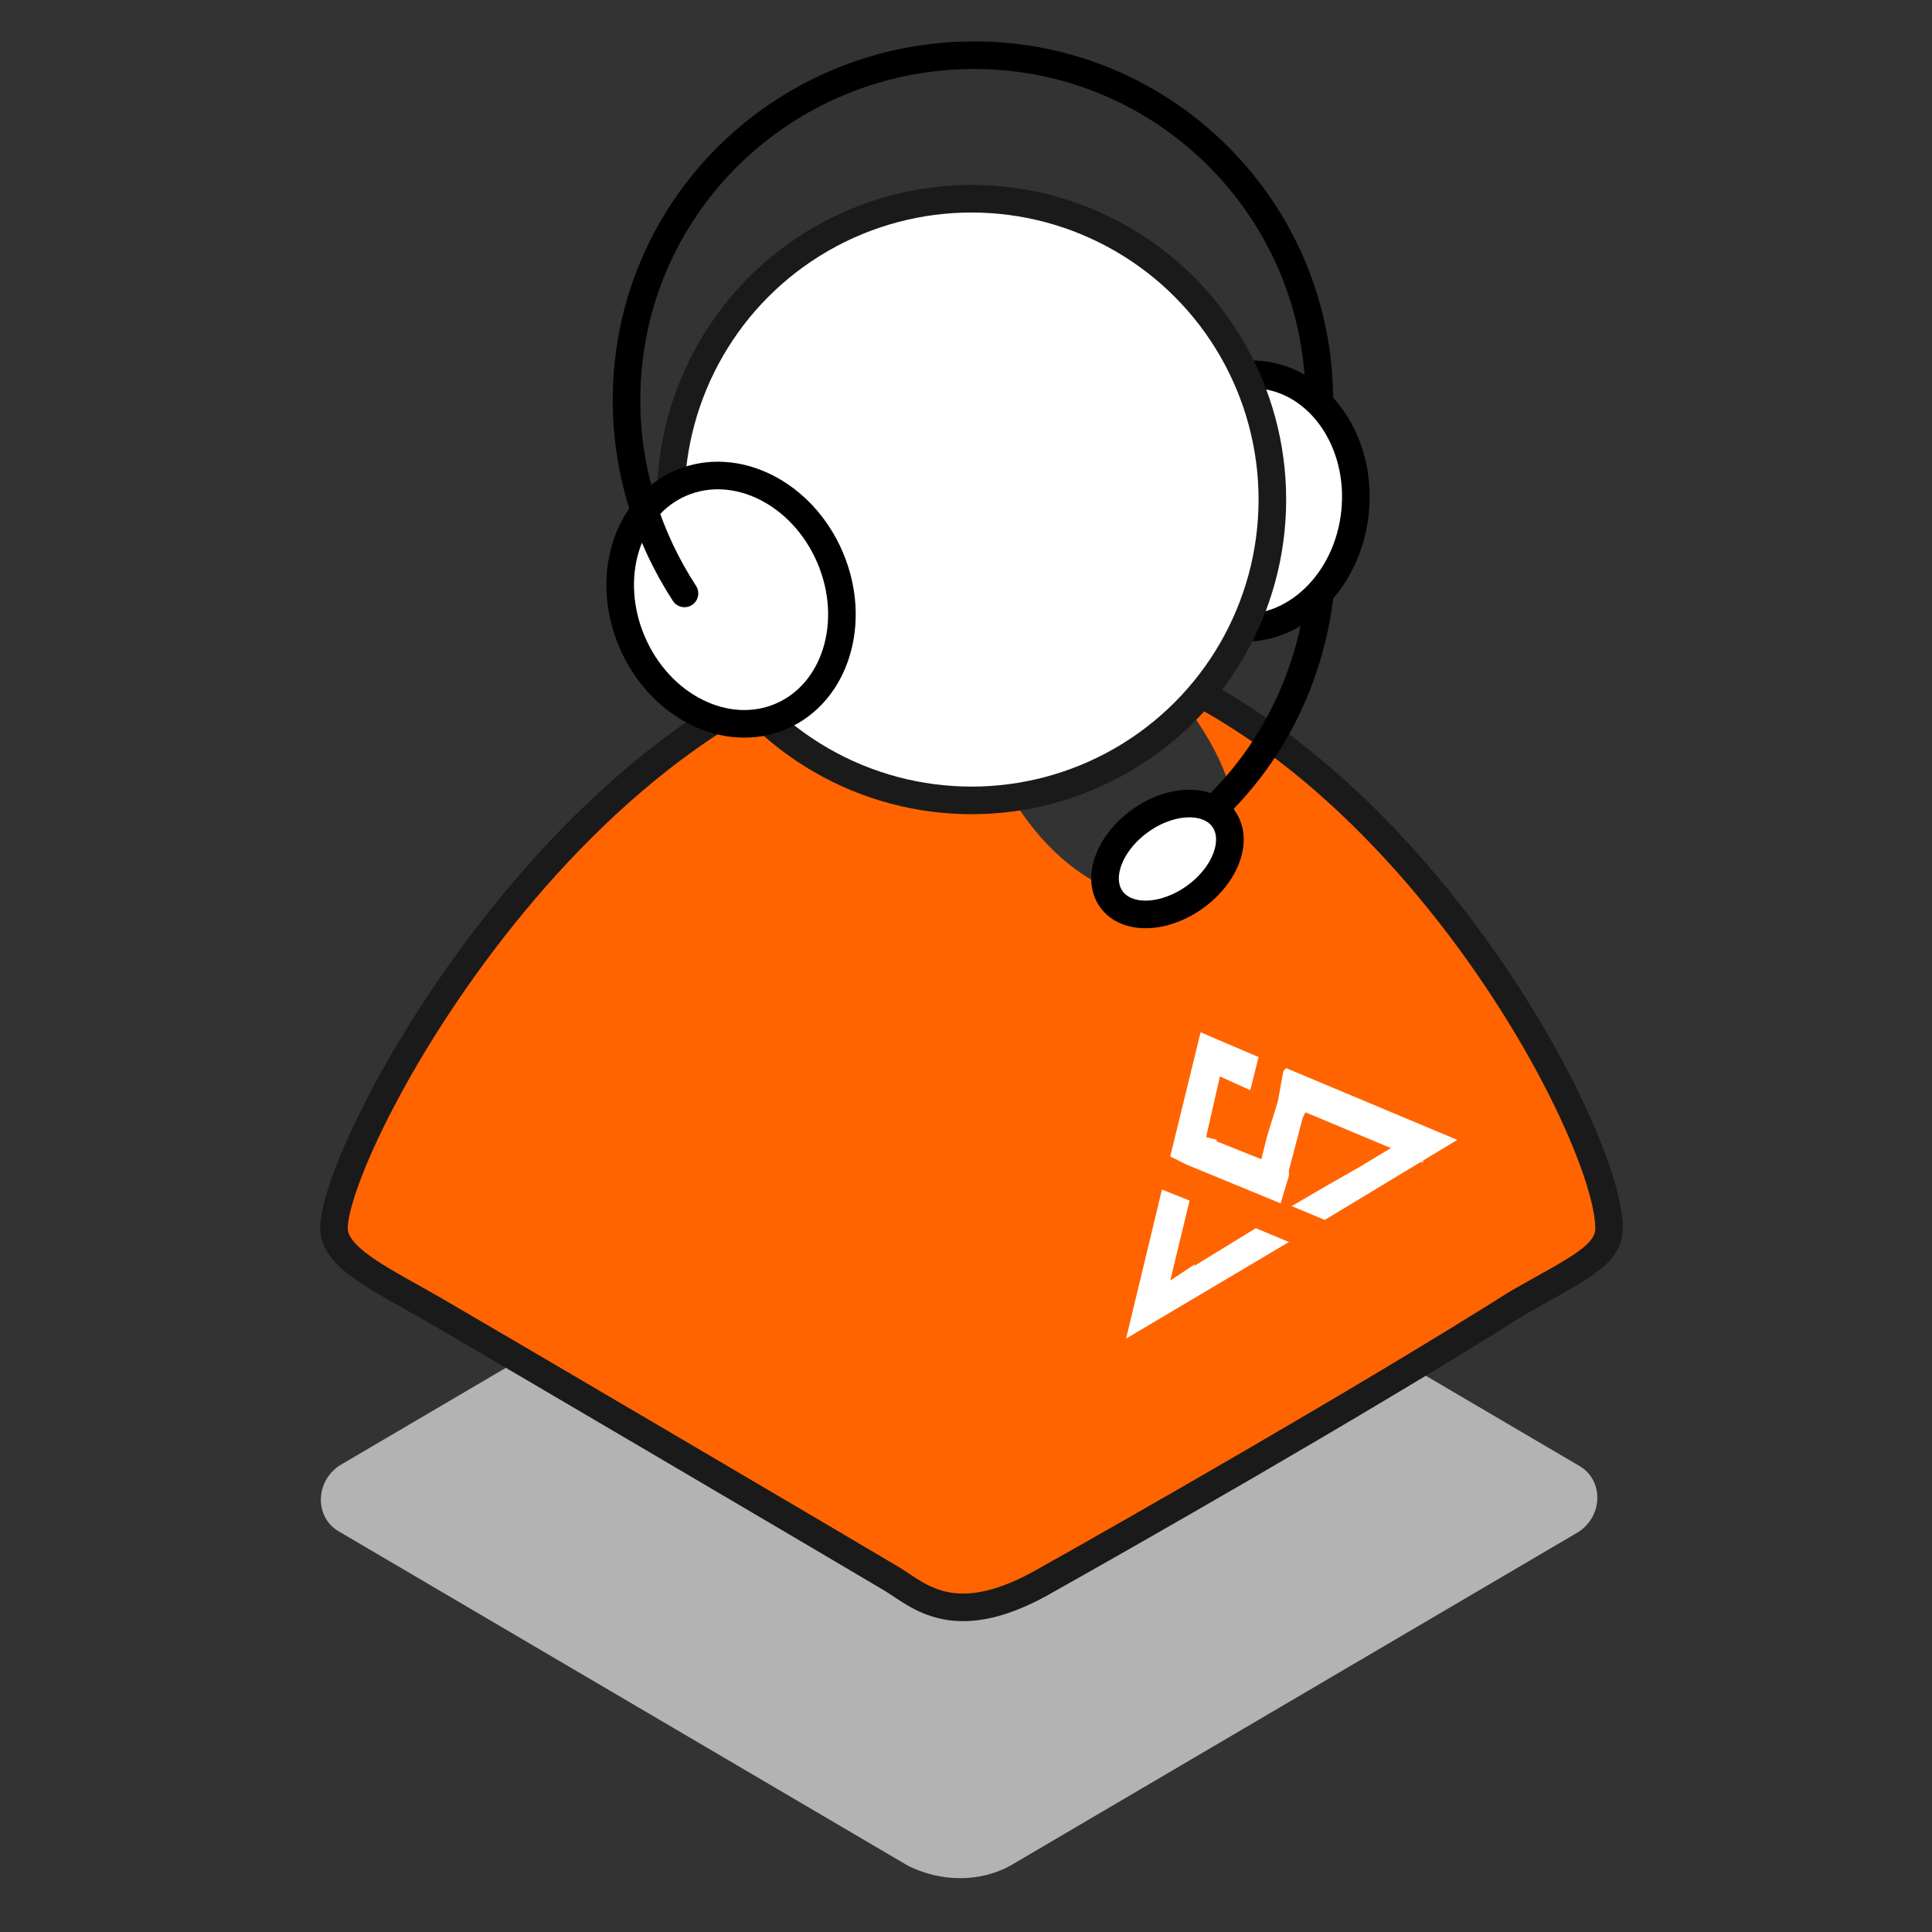 <?xml version="1.0" encoding="utf-8"?>
<!-- Generator: Adobe Illustrator 24.3.0, SVG Export Plug-In . SVG Version: 6.00 Build 0)  -->
<svg version="1.1" id="Layer_1" xmlns="http://www.w3.org/2000/svg" xmlns:xlink="http://www.w3.org/1999/xlink" x="0px" y="0px"
	 viewBox="0 0 70 70" style="enable-background:new 0 0 70 70;" xml:space="preserve">
<rect x="0" y="0" width="70" height="70" fill="#333333" stroke="none"/>
<style type="text/css">
	.st0{fill:#FFFFFF;stroke:#000000;stroke-miterlimit:10;}
	.st1{fill:#B3B3B3;}
	.st2{fill:#FF6400;}
	.st3{fill:none;stroke:#1A1A1A;stroke-linecap:round;stroke-linejoin:round;stroke-miterlimit:10;}
	.st4{fill:#FFFFFF;stroke:#1A1A1A;stroke-linecap:round;stroke-linejoin:round;stroke-miterlimit:10;}
	.st5{fill:none;stroke:#000000;stroke-linecap:round;stroke-linejoin:round;stroke-miterlimit:10;}
	.st6{fill:#FFFFFF;}
</style>
<g>
	<ellipse transform="matrix(0.102 -0.995 0.995 0.102 22.596 61.283)" class="st0" cx="45.2" cy="18.1" rx="4.6" ry="3.9"/>
	<g>
		<path class="st1" d="M32.9,67.6L12.3,55.5c-0.9-0.5-0.9-1.8,0-2.4L32.9,41c1.1-0.7,2.5-0.7,3.7,0l20.6,12.1c0.9,0.5,0.9,1.8,0,2.4
			L36.6,67.6C35.5,68.2,34.1,68.2,32.9,67.6z"/>
		<path class="st2" d="M41.9,24.3c7.7,8.3-2.2,12.2-6.1,2.9c0,0-0.4,0-0.5,0c-2.5,0-4.8-1-6.4-2.7c-10,4.5-16.7,17.4-16.7,20
			c0,1.1,1.8,1.9,3.7,3s15.5,9.1,16.5,9.7c1,0.6,2.3,2,5.7,0c2.5-1.4,11.3-6.4,17-10c2-1.3,3.3-1.7,3.3-2.7
			C58.3,41.3,51.7,28.5,41.9,24.3z"/>
		<path class="st3" d="M58.3,44.5c0-3.9-9.7-21.8-23.1-21.5c-13.4,0.3-23.1,18.4-23.1,21.5c0,1.1,1.8,1.9,3.7,3
			c1.9,1.1,15.5,9.1,16.5,9.7c1,0.6,2.3,2,5.7,0c2.5-1.4,11.3-6.4,17-10C57.1,46,58.3,45.5,58.3,44.5z"/>
		<circle class="st4" cx="35.2" cy="18.1" r="10.9"/>
	</g>
	<ellipse transform="matrix(0.919 -0.394 0.394 0.919 -6.416 12.226)" class="st0" cx="26.5" cy="21.7" rx="3.9" ry="4.6"/>
	<path class="st5" d="M47.8,14.5c0-6.9-5.6-12.5-12.5-12.5S22.7,7.5,22.7,14.5c0,2.6,0.8,5,2.1,7"/>
	<path class="st5" d="M41.6,31.1c3.6-2.1,5.7-5.6,6.2-9.4"/>
	<ellipse transform="matrix(0.813 -0.583 0.583 0.813 -10.222 30.499)" class="st0" cx="42.3" cy="31.1" rx="2.5" ry="1.7"/>
	<g>
		<polygon class="st6" points="42.4,46.4 43.1,43.5 42.1,43.1 40.8,48.5 46.7,45 45.5,44.5 		"/>
		<polygon class="st6" points="46.6,38.7 46.5,38.8 46.5,38.8 46.3,39.9 45.9,41.2 45.7,42 43.7,41.2 44.2,39 45.3,39.5 45.6,38.3 
			43.5,37.4 42.4,41.9 43,42.2 43,42.2 46.4,43.6 46.4,43.6 46.7,42.6 46.7,42.6 46.7,42.4 47.2,40.5 47.3,40.3 50.4,41.6 
			49.4,42.2 48,43 46.8,43.7 46.8,43.7 48,44.2 52.8,41.3 		"/>
		<polygon class="st6" points="43.7,41.2 43.4,42.3 44.1,41.3 		"/>
		<polygon class="st6" points="42.4,46.4 42.1,47.7 43.3,45.8 		"/>
		<polygon class="st6" points="50.4,41.6 51.6,42.1 49.4,42.2 		"/>
	</g>
</g>
</svg>
